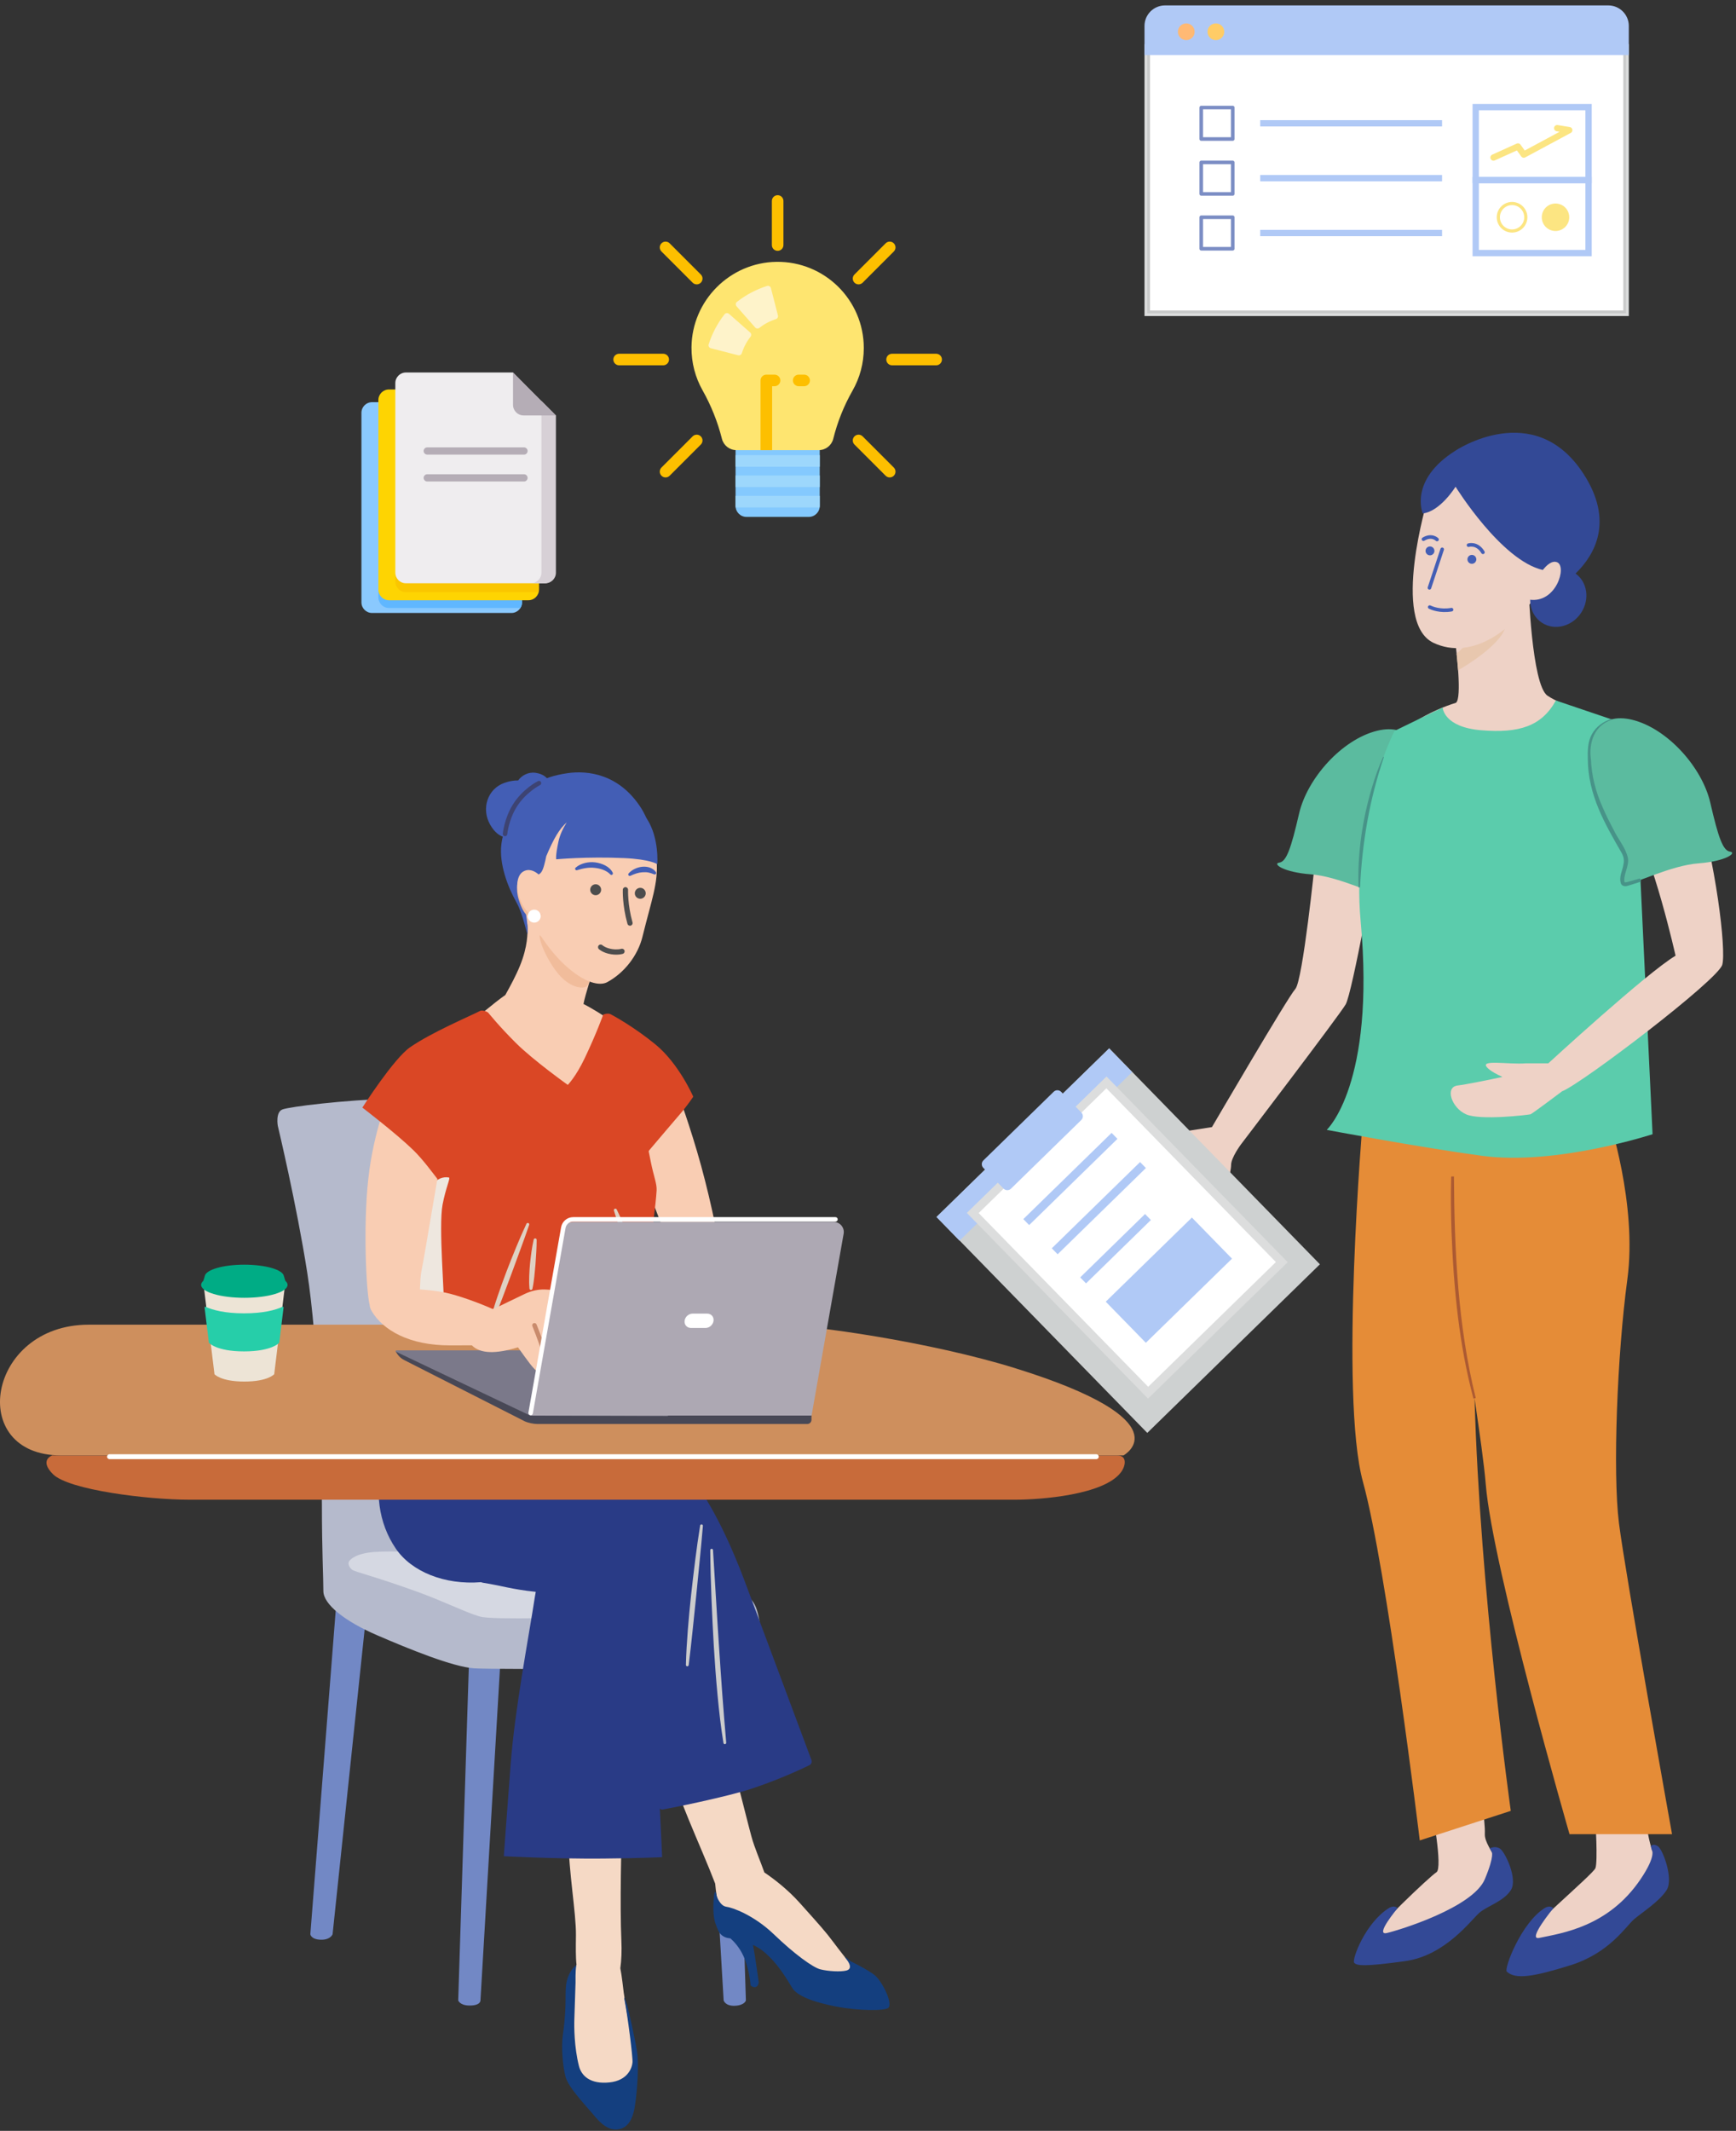 <svg width="317" height="389" viewBox="0 0 317 389" fill="none" xmlns="http://www.w3.org/2000/svg">
<rect x="0" y="0" width="317" height="389" fill="#333333" stroke="none"/>
<path d="M61.861 286.874L56.668 353.114C56.668 353.114 56.8 354.058 58.57 354.106C60.34 354.152 60.73 353.114 60.73 353.114L67.729 286.572L61.86 286.874H61.861Z" fill="#7288C5"/>
<path d="M85.778 298.95L83.67 365.191C83.67 365.191 83.985 366.119 85.752 366.119C87.808 366.119 87.732 365.191 87.732 365.191L91.645 298.648L85.776 298.95H85.778Z" fill="#7288C5"/>
<path d="M134.095 298.95L136.202 365.191C136.202 365.191 135.99 366.078 134.212 366.16C132.431 366.242 132.14 365.191 132.14 365.191L128.228 298.648L134.097 298.95H134.095Z" fill="#7288C5"/>
<path d="M156.327 359.866C155.417 358.744 153.167 355.884 152.133 354.489C150.79 352.675 149.665 351.432 146.021 347.367C143.734 344.813 141.168 342.899 139.576 341.825C138.914 339.909 137.772 337.321 137.218 335.266C135.874 330.294 134.566 324.355 133.175 320.719C131.168 315.481 122.699 319.911 122.699 322.92C122.699 325.929 128.135 337.386 130.592 343.861C130.72 345.322 130.97 347.098 131.451 348.579C132.291 351.173 136.497 351.944 139.018 353.417C141.541 354.889 149.951 361.128 152.332 361.409C154.715 361.689 157.238 360.987 156.327 359.866Z" fill="#F5D9C5"/>
<path d="M159.62 360.496C158.219 359.445 155.565 358.152 155.324 358.03C155.081 357.908 154.653 357.446 154.526 357.376C154.4 357.306 154.318 357.342 154.318 357.342C154.318 357.342 156.115 359.313 154.574 359.725C153.505 360.011 151.211 359.866 149.809 359.515C148.407 359.164 144.973 356.64 141.329 353.134C137.685 349.629 133.762 348.226 132.641 348.086C131.519 347.945 130.908 346.296 130.835 346.016C130.761 345.735 130.713 345.358 130.628 345.382C130.542 345.406 130.46 345.504 130.398 345.911C130.398 345.911 129.977 349.136 130.609 351.03C130.799 351.602 130.99 352.071 131.163 352.448C131.504 353.191 132.204 353.699 133.014 353.809C133.13 353.824 133.255 353.843 133.383 353.864C133.998 354.407 135.028 355.48 135.768 357.109C136.886 359.57 137.053 362.395 137.053 362.395C137.053 362.395 137.305 362.815 137.892 362.758C138.479 362.702 138.544 361.888 138.544 361.888C138.544 361.888 137.957 357.391 137.49 355.052C138.13 355.348 138.75 355.708 139.297 356.146C142.101 358.39 143.852 361.614 144.693 362.947C145.533 364.279 148.244 365.445 152.59 366.286C156.935 367.127 161.603 367.098 162.202 366.543C163.112 365.702 161.021 361.546 159.619 360.493L159.62 360.496Z" fill="#143F7F"/>
<path d="M115.272 371.63C114.864 369.815 113.991 364.52 113.894 363.757C113.81 363.106 113.538 360.565 113.274 359.318C113.481 357.837 113.55 356.114 113.462 354.196C113.182 348.101 113.462 335.912 113.557 333.1C113.651 330.287 112.338 326.256 108.964 326.725C105.59 327.194 103.81 332.256 103.81 335.539C103.81 341.599 105.217 349.194 105.169 353.331C105.145 355.439 105.111 357.306 105.272 358.666C104.945 359.452 104.591 360.308 104.39 361.196C104.015 362.847 103.769 374.691 104.431 377.473C105.094 380.256 108.16 382.241 111.559 381.934C114.958 381.628 115.866 378.53 115.9 377.585C115.934 376.641 115.679 373.446 115.273 371.632L115.272 371.63Z" fill="#F5D9C5"/>
<path d="M105.224 358.797C105.236 358.713 104.083 359.465 103.535 361.52C102.987 363.575 103.638 365.522 102.784 371.442C102.465 373.651 102.746 377.196 103.285 379.179C103.823 381.163 107.378 384.84 108.61 386.337C109.843 387.832 111.159 388.844 112.614 388.748C113.99 388.659 115.406 387.808 115.921 384.544C116.436 381.28 116.65 376.62 116.337 374.581C116.024 372.541 114.81 367.039 114.519 366.049C114.519 366.049 114.064 364.52 114.007 364.642C113.951 364.763 114.062 365.214 114.062 365.214C114.599 367.885 115.573 375.552 115.498 376.485C115.423 377.418 114.695 379.811 111.265 380.155C107.835 380.499 106.178 379.011 105.707 377.124C104.846 373.666 104.829 369.985 104.879 368.604C104.944 366.75 105.038 363.613 105.096 361.936C105.115 361.424 105.034 360.123 105.23 358.799L105.224 358.797Z" fill="#143F7F"/>
<path d="M71.676 200.549C62.811 200.818 52.865 202.03 51.567 202.537C50.271 203.044 50.727 205.527 50.727 205.527C50.727 205.527 54.133 219.745 56.093 232.265C58.054 244.785 58.78 266.13 58.78 274.596C58.78 283.063 59.049 288.036 59.049 290.454C59.049 292.872 62.945 295.964 68.855 298.518C74.766 301.071 82.691 304.297 86.587 304.564C90.483 304.833 138.169 304.564 138.169 304.564C138.169 304.564 139.378 301.473 138.84 297.173C138.303 292.873 137.627 291.408 133.869 290.051C129.034 288.305 98.541 277.823 98.541 277.823C98.273 277.285 96.258 206.328 96.258 206.328C96.258 206.328 81.971 200.237 71.676 200.549Z" fill="#B5BACC"/>
<g style="mix-blend-mode:multiply">
<path d="M77.95 283.451C77.95 283.451 71.863 283.055 68.342 283.319C64.982 283.571 63.9 284.701 63.702 285.097C63.505 285.492 63.785 286.191 64.326 286.578C64.867 286.965 68.351 287.763 75.839 290.453C81.079 292.335 85.124 294.402 87.623 295.104C90.122 295.806 104.45 295.156 115.332 295.291C126.213 295.425 133.601 294.216 133.601 294.216C133.601 294.216 117.078 286.556 107.54 284.674C98.002 282.792 82.784 283.316 77.948 283.451H77.95Z" fill="#D5D8E2"/>
</g>
<path d="M148.142 321.21C147.389 319.237 137.201 291.866 135.917 288.468C131.383 276.474 127.37 271.063 125.943 269.427C124.895 268.229 122.168 267.671 119.971 267.837C117.538 264.223 102.21 256.622 96.02 255.687C89.316 254.675 73.811 254.07 73.811 254.07C73.811 254.07 71.454 259.959 69.91 266.044C68.366 272.128 69.068 278.002 72.282 282.714C75.143 286.906 81.165 289.369 87.832 288.835C87.982 288.889 88.141 288.936 88.325 288.963C91.335 289.417 93.482 290.153 97.83 290.595C97.766 290.932 97.707 291.273 97.653 291.622C96.507 299.075 94.023 311.925 93.251 322.018C92.588 330.663 92.001 338.86 92.001 338.86C92.001 338.86 101.089 339.357 110.036 339.287C117.189 339.23 120.903 339.03 120.903 339.03C120.903 339.03 120.763 335.468 120.488 330.135C120.631 330.298 120.804 330.372 121.015 330.336C122.174 330.142 132.677 328.058 137.44 326.469C143.238 324.536 147.9 322.191 147.9 322.191C147.9 322.191 148.397 321.871 148.142 321.203V321.21Z" fill="#293B86"/>
<path d="M34.596 273.78H185.269C190.156 273.78 201.554 272.89 204.667 268.8C205.629 267.537 205.807 265.699 204.044 265.699H9.525C9.525 265.699 7.091 266.537 9.67 269.117C12.563 272.011 26.994 273.779 34.596 273.779V273.78Z" fill="#C86B3A"/>
<path d="M205.157 265.689H11.127C-6.191 265.689 -2.37 241.826 16.195 241.826H141.36C148.025 241.826 169.937 244.97 185.347 249.76C216.552 259.459 205.157 265.689 205.157 265.689Z" fill="#CE8F5D"/>
<path d="M200.184 266.377H20.002C19.752 266.377 19.55 266.175 19.55 265.925C19.55 265.675 19.752 265.473 20.002 265.473H200.184C200.434 265.473 200.636 265.675 200.636 265.925C200.636 266.175 200.434 266.377 200.184 266.377Z" fill="white"/>
<path d="M111.607 186.38C110.52 185.589 108.228 184.13 106.546 183.284C106.886 181.5 108.163 177.56 108.752 175.902C109.625 173.441 112.004 167.806 111.688 163.043C111.371 158.281 99.945 151.772 97.089 152.805C94.232 153.837 93.677 160.98 93.915 162.41C94.153 163.838 96.216 167.728 96.296 168.997C96.375 170.268 96.375 172.808 94.947 176.299C94.184 178.166 93.217 179.942 92.275 181.639C90.136 183.135 86.933 185.904 86.933 185.904C84.633 188.206 85.584 192.095 87.012 195.112C88.439 198.128 98.675 207.257 103.674 205.431C108.672 203.606 113.353 187.651 111.607 186.382V186.38Z" fill="#F9CDB3"/>
<path d="M108.026 177.373L98.535 170.727C98.535 172.578 100.825 176.903 102.807 178.689C104.789 180.474 106.453 180.378 106.907 180.181C107.239 180.039 107.639 179.325 107.682 179.169C107.725 179.013 108.052 177.609 108.026 177.374V177.373Z" fill="#F1BC9B"/>
<path d="M72.259 246.73L72.572 247.206C72.88 247.658 73.298 248.026 73.784 248.273L95.817 259.464C96.438 259.753 97.457 259.959 98.148 259.959H147.408C147.834 259.959 148.178 259.613 148.178 259.188V257.917L99.225 256.657L88.72 253.784C88.72 253.784 73.495 246.79 72.894 246.684C72.293 246.578 72.257 246.732 72.257 246.732L72.259 246.73Z" fill="#484856"/>
<path d="M96.839 258.431L72.312 246.766C72.165 246.716 72.223 246.52 72.379 246.52H102.89L122.035 258.519L96.839 258.43V258.431Z" fill="#7B798A"/>
<path d="M123.661 199.2C123.661 199.2 126.102 205.776 128.034 212.841C129.967 219.907 131.699 228.329 131.639 230.805C131.579 233.281 125.017 231.081 123.87 229.933C122.723 228.786 119.705 220.874 118.074 216.405C116.444 211.935 115.78 206.259 116.746 204.205C117.711 202.152 121.91 197.388 123.661 199.2Z" fill="#F9CDB3"/>
<path d="M117.468 205.512C117.468 205.512 118.276 209.226 118.82 212.004C119.363 214.781 119.969 216.057 119.902 217.322C119.78 219.617 118.846 226.743 118.543 229.4C118.242 232.058 118.918 241.168 118.918 241.168L75.108 241.307C75.108 241.307 75.687 232.217 76.11 229.258C76.532 226.299 78.076 221.708 78.076 219.412C78.076 217.115 76.841 211.091 78.893 208.313C80.945 205.536 99.841 209.341 103.886 208.676C107.93 208.012 117.468 205.512 117.468 205.512Z" fill="#DA4725"/>
<g style="mix-blend-mode:multiply">
<path d="M78.915 216.342C79.656 215.229 80.957 214.738 81.991 214.967C82.291 215.034 81.392 216.863 80.817 219.892C80.047 223.952 81.257 237.039 81.008 238.399C80.762 239.76 77.183 238.671 76.317 237.558C75.451 236.445 74.648 230.073 75.327 227.228C76.007 224.382 78.172 217.455 78.913 216.342H78.915Z" fill="#EEE7DF"/>
</g>
<g style="mix-blend-mode:multiply">
<path d="M96.628 223.615C96.118 225.105 95.584 226.585 95.041 228.061L93.417 232.489C92.873 233.963 92.318 235.434 91.76 236.904C91.481 237.638 91.198 238.373 90.902 239.101C90.613 239.832 90.317 240.562 90.002 241.286C89.942 241.423 89.783 241.486 89.644 241.428C89.519 241.373 89.456 241.236 89.49 241.109C89.692 240.346 89.915 239.589 90.149 238.835C90.377 238.08 90.625 237.332 90.878 236.585C91.387 235.094 91.919 233.609 92.481 232.136C93.056 230.669 93.621 229.198 94.23 227.742C94.831 226.285 95.457 224.838 96.128 223.41C96.192 223.274 96.354 223.216 96.489 223.28C96.616 223.339 96.674 223.483 96.63 223.613L96.628 223.615Z" fill="#DFD1C2"/>
</g>
<g style="mix-blend-mode:multiply">
<path d="M97.994 226.337C97.997 227.089 97.966 227.837 97.925 228.584L97.78 230.819C97.722 231.562 97.651 232.305 97.569 233.048C97.484 233.79 97.384 234.531 97.224 235.271C97.191 235.418 97.046 235.513 96.897 235.48C96.777 235.454 96.693 235.353 96.683 235.239C96.611 234.483 96.609 233.732 96.635 232.98C96.662 232.23 96.71 231.48 96.78 230.733C96.856 229.987 96.946 229.242 97.051 228.497C97.159 227.754 97.285 227.012 97.456 226.277C97.491 226.13 97.636 226.039 97.783 226.074C97.908 226.103 97.994 226.214 97.994 226.339V226.337Z" fill="#DFD1C2"/>
</g>
<path d="M110.544 144.278C114.218 144.071 119.245 148.77 119.904 157.162C120.222 161.204 118.976 164.261 117.317 171.008C116.482 174.408 114.019 177.606 110.868 179.304C109.567 180.005 106.801 179.587 102.987 176.022C99.615 172.871 95.77 166.882 94.85 161.976C93.93 157.068 98.145 148.789 100.598 147.179C103.05 145.569 106.236 144.521 110.544 144.278Z" fill="#F9CDB3"/>
<path d="M106.845 240.091C106.061 239.185 103.887 235.863 102.196 235.681C100.505 235.5 98.535 234.921 95.797 236.224C93.439 237.347 91.505 238.294 90.387 238.846C90.252 238.878 90.115 238.911 89.976 238.947C89.966 238.95 89.954 238.954 89.944 238.955C87.588 237.895 83.634 236.448 81.291 235.969C79.877 235.679 78.225 235.489 76.678 235.388C76.733 234.056 76.799 232.78 76.96 232.01C77.261 230.561 77.972 226.396 78.85 221.194C79.832 215.37 80.406 212.116 80.406 212.116C81.895 205.45 82.888 199.477 79.752 196.968C76.618 194.459 72.506 196.829 71.045 199.895C71.045 199.895 68.212 206.378 67.246 215.255C66.286 224.076 66.894 235.923 67.495 238.207C67.513 238.565 67.638 238.967 67.912 239.421C69.941 242.781 74.67 245.627 82.215 245.606C83.715 245.603 85.022 245.601 86.159 245.593C87.705 247.16 90.572 247.189 94.582 245.956C95.411 247.119 96.321 248.377 96.826 249.025C97.913 250.413 99.06 251.379 100.508 251.199C101.956 251.018 106.545 249.146 106.847 248.059C107.148 246.971 107.632 240.993 106.847 240.087L106.845 240.091Z" fill="#F9CDB3"/>
<path d="M103.673 198.049C103.673 198.049 97.326 193.524 94.153 190.349C90.979 187.175 89.367 185.106 89.156 184.882C88.947 184.656 88.062 184.342 87.675 184.543C85.967 185.433 78.811 188.454 74.872 191.187C71.885 193.259 66.168 202.194 66.168 202.194C66.168 202.194 72.387 206.948 75.504 209.989C77.209 211.652 78.936 214.017 79.87 215.214C80.004 215.385 81.957 213.757 81.957 213.757C81.957 213.757 83.821 217.704 94.468 217.613C101.53 217.553 110.463 218.618 115.417 215.671C116.531 215.009 117.829 210.839 118.64 209.882C120.408 207.801 122.913 204.844 124.176 203.381C125.501 201.847 126.593 200.21 126.593 200.21C126.593 200.21 123.983 194.172 119.657 190.639C115.748 187.445 112.031 185.428 111.511 185.154C110.991 184.88 110.154 185.207 110.154 185.207C110.154 185.207 108.952 188.603 106.759 193.201C105.13 196.615 103.673 198.055 103.673 198.055V198.049Z" fill="#DA4725"/>
<g style="mix-blend-mode:multiply">
<path d="M112.612 220.788C113.043 221.656 113.439 222.54 113.817 223.429C114.2 224.316 114.567 225.211 114.928 226.107C115.284 227.006 115.623 227.91 115.948 228.821C116.27 229.732 116.571 230.652 116.812 231.594C116.85 231.739 116.761 231.888 116.616 231.926C116.492 231.958 116.366 231.899 116.307 231.791L116.304 231.784C115.845 230.926 115.448 230.044 115.07 229.155C114.695 228.265 114.334 227.371 113.99 226.468C113.653 225.564 113.317 224.66 113.002 223.747C112.68 222.836 112.377 221.92 112.107 220.989V220.985C112.064 220.841 112.148 220.691 112.292 220.648C112.42 220.61 112.554 220.672 112.61 220.788H112.612Z" fill="#DFD1C2"/>
</g>
<path d="M99.249 246.909C99.072 246.909 98.908 246.794 98.855 246.616C98.266 244.652 97.225 242.118 97.213 242.092C97.128 241.882 97.227 241.642 97.438 241.556C97.648 241.471 97.888 241.57 97.973 241.779C97.984 241.804 99.041 244.378 99.641 246.38C99.706 246.598 99.582 246.827 99.365 246.892C99.326 246.904 99.286 246.909 99.247 246.909H99.249Z" fill="#C98B6D"/>
<path d="M148.195 258.419H96.857L102.824 224.589C102.98 223.711 103.742 223.07 104.635 223.07H152.24C153.383 223.07 154.249 224.103 154.051 225.228L148.197 258.419H148.195Z" fill="#ADA8B3"/>
<path d="M96.897 258.362C96.873 258.362 96.849 258.36 96.825 258.355C96.601 258.315 96.452 258.101 96.491 257.879L102.458 224.049C102.648 222.972 103.579 222.191 104.673 222.191H152.558C152.786 222.191 152.969 222.375 152.969 222.602C152.969 222.83 152.786 223.013 152.558 223.013H104.673C103.98 223.013 103.388 223.51 103.268 224.193L97.301 258.023C97.265 258.221 97.092 258.362 96.897 258.362Z" fill="white"/>
<g style="mix-blend-mode:multiply">
<path d="M128.351 278.558C128.173 280.68 127.976 282.8 127.764 284.918L127.136 291.273L126.477 297.623C126.251 299.739 126.028 301.854 125.758 303.967C125.741 304.108 125.612 304.207 125.472 304.19C125.342 304.173 125.246 304.06 125.248 303.93C125.297 301.796 125.436 299.667 125.6 297.542C125.77 295.417 125.968 293.295 126.196 291.175C126.439 289.059 126.672 286.941 126.946 284.826C127.211 282.711 127.507 280.601 127.844 278.495C127.866 278.356 127.998 278.26 128.137 278.283C128.27 278.303 128.361 278.425 128.351 278.557V278.558Z" fill="#CCCCCC"/>
</g>
<g style="mix-blend-mode:multiply">
<path d="M130.2 282.98L130.739 291.775C130.922 294.707 131.085 297.638 131.294 300.567C131.489 303.497 131.679 306.425 131.9 309.351C132.117 312.278 132.352 315.201 132.61 318.124C132.624 318.265 132.519 318.39 132.379 318.402C132.246 318.414 132.126 318.319 132.103 318.189C131.624 315.282 131.304 312.353 131.023 309.425C130.743 306.495 130.536 303.562 130.352 300.626C130.186 297.69 130.029 294.754 129.919 291.816C129.801 288.877 129.719 285.939 129.693 282.997C129.693 282.856 129.805 282.74 129.947 282.738C130.084 282.738 130.195 282.844 130.203 282.978L130.2 282.98Z" fill="#CCCCCC"/>
</g>
<path d="M115.036 168.996C114.827 168.996 114.633 168.857 114.575 168.647C113.62 165.241 113.724 162.518 113.73 162.405C113.742 162.141 113.966 161.937 114.229 161.948C114.493 161.96 114.698 162.182 114.688 162.448C114.688 162.473 114.587 165.14 115.498 168.39C115.57 168.645 115.421 168.909 115.166 168.981C115.123 168.993 115.078 168.998 115.036 168.998V168.996Z" fill="#4D4D4D"/>
<path d="M114.786 159.455C115.099 159.091 115.464 158.839 115.876 158.632C116.285 158.43 116.737 158.294 117.201 158.238C117.672 158.193 118.134 158.212 118.615 158.368C119.074 158.534 119.483 158.786 119.772 159.209C119.857 159.334 119.827 159.505 119.702 159.591C119.621 159.645 119.522 159.652 119.438 159.616L119.395 159.597C119.068 159.455 118.704 159.335 118.365 159.272C118.279 159.258 118.195 159.243 118.112 159.236C118.028 159.228 117.932 159.229 117.843 159.224C117.661 159.221 117.48 159.221 117.298 159.238C116.934 159.264 116.568 159.332 116.206 159.449C115.849 159.56 115.475 159.711 115.137 159.868L115.107 159.882C114.971 159.945 114.808 159.887 114.745 159.75C114.698 159.649 114.717 159.536 114.786 159.457V159.455Z" fill="#435EB5"/>
<path d="M111.417 159.6C111.35 159.535 111.249 159.431 111.15 159.357C111.047 159.278 110.944 159.199 110.833 159.133C110.611 158.997 110.376 158.881 110.13 158.787C109.642 158.595 109.104 158.484 108.575 158.432C108.048 158.374 107.514 158.393 106.984 158.47C106.458 158.547 105.912 158.684 105.407 158.848L105.375 158.859C105.231 158.905 105.078 158.828 105.031 158.684C104.995 158.576 105.031 158.463 105.111 158.393C105.609 157.96 106.183 157.708 106.797 157.547C107.41 157.396 108.057 157.348 108.688 157.43C109.317 157.518 109.926 157.687 110.499 157.985C110.785 158.131 111.054 158.318 111.294 158.538C111.412 158.65 111.53 158.764 111.627 158.898C111.73 159.035 111.816 159.157 111.896 159.343C111.954 159.479 111.893 159.636 111.758 159.696C111.655 159.741 111.54 159.717 111.465 159.643L111.417 159.597V159.6Z" fill="#435EB5"/>
<path d="M112.53 174.277C112.253 174.277 111.933 174.257 111.58 174.2C110.116 173.968 109.38 173.286 109.35 173.259C109.156 173.077 109.148 172.774 109.329 172.58C109.509 172.389 109.81 172.378 110.003 172.558C110.021 172.574 110.589 173.072 111.731 173.253C112.773 173.42 113.427 173.216 113.434 173.214C113.684 173.134 113.954 173.271 114.036 173.521C114.118 173.771 113.985 174.039 113.735 174.123C113.709 174.132 113.266 174.277 112.53 174.277Z" fill="#4D4D4D"/>
<path d="M97.805 141.082C96.458 140.88 95.24 141.583 94.615 142.474C93.892 142.457 93.067 142.577 92.141 142.902C88.953 144.02 87.876 147.668 89.49 150.526C91.106 153.386 93.052 152.846 93.052 152.846C93.963 152.721 95.082 151.976 96.159 150.651C96.85 149.798 97.591 147.991 97.891 146.454C99 146.046 100.091 145.323 100.339 144.719C100.751 143.71 100.602 141.501 97.805 141.083V141.082Z" fill="#435EB5"/>
<path d="M117.911 163.075C117.911 163.626 117.465 164.073 116.913 164.073C116.362 164.073 115.916 163.626 115.916 163.075C115.916 162.523 116.362 162.076 116.913 162.076C117.465 162.076 117.911 162.523 117.911 163.075Z" fill="#4D4D4D"/>
<path d="M108.771 163.424C109.322 163.424 109.769 162.977 109.769 162.426C109.769 161.875 109.322 161.428 108.771 161.428C108.22 161.428 107.773 161.875 107.773 162.426C107.773 162.977 108.22 163.424 108.771 163.424Z" fill="#4D4D4D"/>
<path d="M128.834 242.425H126.165C125.443 242.425 124.924 241.839 125.01 241.115C125.096 240.392 125.749 239.805 126.473 239.805H129.142C129.864 239.805 130.383 240.39 130.297 241.115C130.212 241.837 129.558 242.425 128.834 242.425Z" fill="white"/>
<path d="M118.166 149.536C118.118 149.45 118.069 149.369 118.019 149.289C117.757 148.726 117.369 147.977 117.035 147.46C113.014 141.242 107.285 140.627 103.665 141.143C98.367 141.896 96.544 143.852 95.183 145.486C94.432 146.386 93.968 147.291 93.691 148.082C93.112 149.078 91.883 151.45 91.553 154.128C91.118 157.666 92.689 161.851 94.266 164.655C95.568 166.972 96.289 170.991 96.316 170.474C96.45 168.027 95.763 165.701 95.664 164.665C95.349 161.338 97.268 159.87 97.965 159.754C98.738 159.625 99.053 159.07 99.374 157.909C99.529 157.343 99.649 156.81 99.745 156.31C101.107 153.058 102.182 151.27 103.48 150.14C102.821 151.186 102.241 152.399 101.98 153.608C101.39 156.367 101.566 156.87 101.566 156.87C101.566 156.87 107.158 156.344 113.973 156.649C118.771 156.863 120.025 157.762 120.025 157.762C120.025 157.762 120.407 153.055 118.165 149.537L118.166 149.536Z" fill="#435EB5"/>
<path d="M92.22 152.654C92.207 152.654 92.195 152.654 92.181 152.653C91.955 152.632 91.789 152.432 91.811 152.206C91.821 152.093 92.092 149.392 93.634 146.899C95.412 144.025 98.126 142.649 98.24 142.592C98.442 142.491 98.689 142.573 98.791 142.775C98.892 142.979 98.81 143.226 98.608 143.327C98.583 143.34 95.984 144.664 94.332 147.332C92.889 149.663 92.631 152.257 92.629 152.283C92.609 152.495 92.431 152.656 92.22 152.656V152.654Z" fill="#3D4372"/>
<path d="M50.07 250.864C50.07 250.864 48.949 252.207 44.616 252.207C40.284 252.207 39.163 250.864 39.163 250.864L37.26 235.195H51.975L50.072 250.864H50.07Z" fill="#EDE4D6"/>
<path d="M44.568 239.755C40.996 239.755 38.815 239.144 37.55 238.561C37.455 238.517 37.35 238.597 37.362 238.702L38.143 245.122C38.143 245.122 39.464 246.702 44.568 246.702C49.673 246.702 50.994 245.122 50.994 245.122L51.775 238.702C51.787 238.597 51.682 238.519 51.586 238.561C50.321 239.142 48.141 239.755 44.568 239.755Z" fill="#26CEA9"/>
<path d="M52.098 233.813L51.841 232.965C51.667 231.799 48.498 230.871 44.616 230.871C40.734 230.871 37.585 231.794 37.393 232.955L37.133 233.818C36.871 234.053 36.727 234.303 36.727 234.563C36.727 235.865 40.26 236.919 44.618 236.919C48.976 236.919 52.509 235.865 52.509 234.563C52.509 234.301 52.364 234.049 52.1 233.815L52.098 233.813Z" fill="#00AC85"/>
<path d="M95.397 159.636C94.36 160.32 94.146 162.414 94.723 164.231C95.255 165.906 95.846 167.056 96.746 167.413C97.646 167.767 98.48 167.508 99.058 166.77C99.89 165.705 96.434 158.953 95.397 159.636Z" fill="#F1BC9B"/>
<path d="M99.548 162.524C99.548 162.524 99.295 160.448 98.346 159.628C97.556 158.945 96.489 158.48 95.452 159.164C94.415 159.847 94.18 161.794 94.757 163.613C95.289 165.287 96.19 166.651 97.09 167.005C97.992 167.359 99.166 167.279 99.493 165.967C99.82 164.656 99.74 163.755 99.548 162.525V162.524Z" fill="#F9CDB3"/>
<path d="M97.549 168.429C98.202 168.429 98.731 167.899 98.731 167.246C98.731 166.592 98.202 166.062 97.549 166.062C96.895 166.062 96.366 166.592 96.366 167.246C96.366 167.899 96.895 168.429 97.549 168.429Z" fill="white"/>
<path d="M240.134 157.198C240.134 157.198 237.897 179.048 236.529 180.543C235.161 182.038 221.307 205.755 221.307 205.755L217.243 206.391L209.623 212.019C209.623 212.019 211.518 216.554 214.713 214.765C217.917 212.987 223.642 218.811 223.642 218.518C223.642 218.225 224.805 213.974 224.805 212.655C224.805 211.335 226.583 208.941 226.583 208.941C226.583 208.941 244.482 185.459 245.713 183.377C246.944 181.286 251.321 156.641 251.321 156.641L240.144 157.188L240.134 157.198Z" fill="#EED2C6"/>
<path d="M202.55 191.385L171.027 222.164L209.498 261.582L241.021 230.802L202.55 191.385Z" fill="#CED1D1"/>
<path d="M202.523 191.39L171 222.17L175.218 226.491L206.741 195.712L202.523 191.39Z" fill="#B0C9F6"/>
<path d="M259.098 137.261C259.098 137.261 257.798 131.818 251.399 133.42C245 135.033 238.698 142.098 237.213 148.538C235.728 154.978 234.897 157.294 233.598 157.479C232.299 157.665 234.341 159.238 239.353 159.61C244.365 159.981 250.92 163.323 252.425 163.372C254.096 163.431 252.865 161.466 252.611 159.141C252.356 156.815 260.866 148.01 259.098 137.251V137.261Z" fill="#5BBB9F"/>
<path d="M261.423 330.047C261.423 330.047 263.524 341.021 262.293 341.793C261.062 342.565 250.999 352.152 249.768 354.36C248.537 356.569 256.128 356.324 261.423 354.36C266.719 352.396 269.171 346.005 272.854 344.041C276.537 342.077 271.027 337.572 271.135 334.826C271.242 332.08 270.148 326.725 270.148 326.725L261.413 330.037L261.423 330.047Z" fill="#EED2C6"/>
<path d="M291.329 332.275C291.329 332.275 291.788 339.888 291.329 341.041C290.87 342.194 277.944 353.041 277.251 355.122C276.557 357.204 286.893 357.663 291.534 355.122C296.175 352.582 302.867 346.474 303.102 344.569C303.336 342.663 302.867 340.797 301.715 337.816C300.562 334.835 299.868 326.734 299.868 326.734L291.329 332.275Z" fill="#EED2C6"/>
<path d="M286.61 334.834H305.32C305.32 334.834 296.791 287.341 295.628 278.057C294.465 268.784 295.305 247.256 297.162 233.536C299.018 219.806 293.703 203.975 293.703 203.975C293.703 203.975 279.625 196.792 271.31 200.535C271.525 196.815 271.633 194.955 271.633 194.955L248.888 203.965C248.888 203.965 244.541 254.751 248.888 270.552C253.236 286.354 259.254 335.977 259.254 335.977L275.873 330.583C275.873 330.583 270.236 290.361 269.259 255.279C270.187 261.63 270.998 267.201 271.31 271.012C272.551 286.227 286.6 334.834 286.6 334.834H286.61Z" fill="#E58C37"/>
<path d="M279.097 106.928C279.097 106.928 279.683 124.996 282.565 126.99C285.448 128.983 293.703 131.427 293.703 131.427L261.521 148.342L258.062 131.984C258.062 131.984 261.062 129.804 265.849 128.299C267.031 127.547 265.859 118.195 265.859 118.195L279.087 106.928H279.097Z" fill="#EED2C6"/>
<path d="M265.976 119.359L266.259 122.359C266.259 122.359 272.629 118.802 274.535 115.372C275.326 113.926 274.916 110.74 274.916 110.74L265.976 119.359Z" fill="#E8C7AE"/>
<path d="M260.72 91.023C260.72 91.023 253.871 113.636 261.775 117.359C268.467 120.516 277.202 115.981 284.324 102.633C291.456 89.284 279.859 84.202 277.133 83.137C274.407 82.072 264.491 83.098 260.72 91.014V91.023Z" fill="#EED2C6"/>
<path d="M268.77 102.923C269.218 102.923 269.581 102.56 269.581 102.112C269.581 101.664 269.218 101.301 268.77 101.301C268.322 101.301 267.959 101.664 267.959 102.112C267.959 102.56 268.322 102.923 268.77 102.923Z" fill="#435EB5"/>
<path d="M261.12 101.378C261.568 101.378 261.931 101.015 261.931 100.567C261.931 100.119 261.568 99.756 261.12 99.756C260.672 99.756 260.309 100.119 260.309 100.567C260.309 101.015 260.672 101.378 261.12 101.378Z" fill="#435EB5"/>
<path d="M263.348 100.283L261.022 107.309" stroke="#435EB5" stroke-width="0.654" stroke-linecap="round" stroke-linejoin="round"/>
<path d="M287.714 104.69C291.202 101.299 294.778 95.162 289.15 86.495C280.142 72.608 265.761 82.273 265.761 82.273C257.212 87.667 259.801 93.736 259.801 93.736C263.025 93.355 265.79 88.85 265.79 88.85C265.79 88.85 274.114 102.316 281.725 104.055L282.643 104.368C281.764 104.808 280.963 105.482 280.367 106.391C278.726 108.912 279.263 112.185 281.569 113.69C283.875 115.195 287.089 114.374 288.73 111.853C290.333 109.4 289.854 106.254 287.704 104.7L287.714 104.69Z" fill="#334996"/>
<path d="M280.406 106.156C280.406 106.156 282.458 101.924 284.324 102.638C286.19 103.351 284.177 110.24 279.234 109.459C278.296 109.263 280.406 106.156 280.406 106.156Z" fill="#EED2C6"/>
<path d="M261.071 110.828C261.423 111.004 262.976 111.669 265.057 111.297" stroke="#435EB5" stroke-width="0.654" stroke-linecap="round" stroke-linejoin="round"/>
<path d="M268.155 99.523C268.155 99.523 269.708 99.015 270.793 100.823" stroke="#435EB5" stroke-width="0.654" stroke-linecap="round" stroke-linejoin="round"/>
<path d="M262.41 98.488C262.41 98.488 261.452 97.501 259.928 98.429" stroke="#435EB5" stroke-width="0.654" stroke-linecap="round" stroke-linejoin="round"/>
<path d="M263.436 129.171C263.436 129.171 263.573 132.747 270.5 133.314C277.427 133.881 281.51 132.571 284.109 127.881L298.227 132.659L301.764 207.055C301.764 207.055 284.148 212.82 270.656 211.003C259.323 209.478 242.264 206.263 242.264 206.263C242.264 206.263 251.204 198.035 248.459 168.181C246.68 148.911 254.643 133.431 254.643 133.431L263.426 129.161L263.436 129.171Z" fill="#5BCCAC"/>
<path d="M295.081 131.439C295.081 131.439 305.789 133.227 309.54 145.237C313.292 157.247 315.246 173.361 314.494 176.117C313.741 178.873 289.062 197.655 285.301 199.199C285.301 199.199 284.656 198.163 284.197 197.147C283.611 195.828 282.712 194.127 282.712 194.127C282.712 194.127 300.679 177.612 305.964 174.466C305.964 174.466 301.822 156.016 298.051 150.475C294.28 144.934 288.984 130.901 295.09 131.439H295.081Z" fill="#EED2C6"/>
<path d="M290.421 135.257C290.421 135.257 291.72 129.814 298.119 131.416C304.519 133.029 310.82 140.094 312.305 146.534C313.79 152.974 314.621 155.29 315.92 155.475C317.22 155.661 315.178 157.234 310.166 157.606C305.154 157.977 298.598 161.319 297.093 161.368C295.423 161.427 296.654 159.462 296.908 157.137C297.162 154.811 288.652 146.006 290.421 135.247V135.257Z" fill="#5BBB9F"/>
<path d="M284.246 195.532L285.262 195.053L283.972 194.584L283.836 194.115L283.191 194.291L282.702 194.115H278.638C275.326 194.369 269.972 193.304 271.633 194.955C272.219 195.542 273.255 196.108 274.359 196.597C271.75 197.154 267.735 197.975 266.172 198.16C263.768 198.454 265.077 202.255 267.696 203.418C270.314 204.591 279.146 203.516 279.478 203.418C279.801 203.32 285.301 199.177 285.301 199.177L284.246 195.522V195.532Z" fill="#EED2C6"/>
<path d="M265.497 214.795C265.575 228.339 266.22 242.03 269.474 255.222L269.063 255.33C266.416 245.45 265.448 235.189 265.058 224.987C264.94 221.587 264.892 218.176 264.989 214.775H265.497V214.795Z" fill="#AC5A32"/>
<path d="M255.2 348.358C255.2 348.358 250.95 353.411 253.236 352.883C255.522 352.355 268.975 348.222 271.135 343.052C273.01 338.567 272.366 338.02 272.366 338.02L272.033 337.433C272.033 337.433 272.981 336.886 273.899 337.472C274.818 338.059 277.202 343.003 275.883 345.055C274.564 347.108 271.652 347.909 270.167 349.16C268.682 350.411 264.003 356.987 256.577 358.013C249.152 359.039 247.726 358.873 247.276 358.297C246.827 357.72 249.318 350.977 253.676 348.29C254.692 347.714 255.2 348.358 255.2 348.358Z" fill="#334996"/>
<path d="M283.64 348.361C283.64 348.361 278.775 354.264 281.071 353.775C285.203 352.905 293.693 351.762 299.575 343.055C302.555 338.648 301.607 337.7 301.607 337.7L301.451 337.055C301.451 337.055 301.812 336.439 302.731 337.035C303.649 337.631 305.642 343.006 304.323 345.058C303.004 347.11 299.897 349.094 298.412 350.345C296.927 351.596 293.938 356.521 286.786 358.759C280.035 360.87 276.733 361.417 275.14 359.922C274.603 359.423 277.759 350.98 282.116 348.293C283.132 347.716 283.64 348.361 283.64 348.361Z" fill="#334996"/>
<path d="M202.04 197.596L177.627 221.434L209.649 254.243L234.062 230.406L202.04 197.596Z" fill="white" stroke="#DCDDDD" stroke-width="1.526" stroke-miterlimit="10"/>
<path d="M197.781 233.742L209.623 222.172" stroke="#B0C9F6" stroke-width="1.526" stroke-miterlimit="10"/>
<path d="M192.594 228.427L208.714 212.684" stroke="#B0C9F6" stroke-width="1.526" stroke-miterlimit="10"/>
<path d="M187.396 223.1L203.517 207.357" stroke="#B0C9F6" stroke-width="1.526" stroke-miterlimit="10"/>
<path d="M217.643 222.27L201.913 237.629L209.236 245.132L224.966 229.773L217.643 222.27Z" fill="#B0C9F6"/>
<path d="M192.411 199.299L179.568 211.839C179.19 212.208 179.183 212.815 179.552 213.193L183.251 216.983C183.621 217.362 184.227 217.369 184.605 216.999L197.448 204.46C197.826 204.09 197.833 203.484 197.464 203.105L193.765 199.315C193.396 198.937 192.79 198.93 192.411 199.299Z" fill="#B0C9F6"/>
<path d="M252.708 138.209C250.08 145.87 248.722 153.913 248.351 161.994H248.068C247.862 155.887 248.752 149.75 250.481 143.887C251.067 141.932 251.731 140.007 252.581 138.15L252.708 138.209Z" fill="#479388"/>
<path d="M294.299 131.408C291.144 132.395 290.079 135.601 290.509 138.63C290.636 141.659 291.398 144.591 292.638 147.356C293.234 148.744 293.918 150.102 294.631 151.441C295.433 153.181 296.84 154.695 297.269 156.65C297.514 158.116 296.4 159.65 296.634 161.008C296.634 161.086 296.879 161.116 297.289 160.979L299.468 160.363L299.673 160.94L297.465 161.634C296.986 161.809 296.371 161.917 296.029 161.389C295.53 160.099 296.292 158.966 296.449 157.783C296.605 157.08 296.507 156.464 296.175 155.809C294.69 153.229 293.088 150.474 291.925 147.679C290.733 144.835 289.961 141.757 289.942 138.659C289.903 137.125 289.893 135.464 290.665 134.066C291.427 132.659 292.785 131.672 294.28 131.252L294.319 131.408H294.299Z" fill="#479388"/>
<g clip-path="url(#clip0_1648_18637)">
<path d="M147.687 94.365H136.314C135.21 94.365 134.315 93.47 134.315 92.366V80.672H149.686V92.366C149.686 93.47 148.791 94.365 147.687 94.365Z" fill="#84C9FE"/>
<path d="M134.469 82.172H149.514C150.768 82.172 151.856 81.315 152.158 80.098C152.92 77.034 154.101 74.076 155.678 71.309C156.985 69.015 157.732 66.361 157.732 63.532C157.732 54.769 150.567 47.68 141.776 47.802C133.266 47.921 126.336 54.895 126.27 63.406C126.247 66.249 126.979 68.92 128.278 71.23C129.854 74.032 131.051 77.016 131.827 80.105C132.132 81.319 133.218 82.172 134.469 82.172Z" fill="#FEE570"/>
<path d="M142.001 45.794C141.417 45.794 140.944 45.32 140.944 44.737V36.69C140.944 36.106 141.417 35.633 142.001 35.633C142.584 35.633 143.057 36.106 143.057 36.69V44.737C143.057 45.32 142.584 45.794 142.001 45.794Z" fill="#FDBF00"/>
<path d="M121.104 66.69H113.057C112.473 66.69 112 66.217 112 65.633C112 65.049 112.473 64.576 113.057 64.576H121.104C121.688 64.576 122.161 65.049 122.161 65.633C122.161 66.217 121.688 66.69 121.104 66.69Z" fill="#FDBF00"/>
<path d="M170.943 66.69H162.896C162.313 66.69 161.839 66.217 161.839 65.633C161.839 65.049 162.313 64.576 162.896 64.576H170.943C171.527 64.576 172 65.049 172 65.633C172 66.217 171.527 66.69 170.943 66.69Z" fill="#FDBF00"/>
<path d="M127.225 51.913C126.954 51.913 126.683 51.81 126.477 51.604L120.787 45.913C120.374 45.501 120.374 44.831 120.787 44.419C121.2 44.006 121.869 44.006 122.282 44.419L127.972 50.109C128.384 50.522 128.384 51.191 127.972 51.604C127.766 51.81 127.495 51.913 127.225 51.913Z" fill="#FDBF00"/>
<path d="M162.466 87.155C162.195 87.155 161.925 87.052 161.718 86.846L156.028 81.156C155.616 80.743 155.616 80.074 156.028 79.661C156.441 79.248 157.11 79.248 157.523 79.661L163.213 85.351C163.626 85.764 163.626 86.433 163.213 86.846C163.007 87.052 162.736 87.155 162.466 87.155Z" fill="#FDBF00"/>
<path d="M121.534 87.155C121.263 87.155 120.993 87.052 120.787 86.846C120.374 86.433 120.374 85.764 120.787 85.351L126.477 79.661C126.889 79.248 127.559 79.248 127.971 79.661C128.384 80.074 128.384 80.743 127.971 81.156L122.281 86.846C122.075 87.052 121.804 87.155 121.534 87.155Z" fill="#FDBF00"/>
<path d="M156.776 51.913C156.506 51.913 156.235 51.81 156.029 51.604C155.616 51.191 155.616 50.522 156.029 50.109L161.719 44.419C162.132 44.006 162.801 44.006 163.213 44.419C163.626 44.832 163.626 45.501 163.213 45.913L157.523 51.604C157.317 51.81 157.046 51.913 156.776 51.913Z" fill="#FDBF00"/>
<path d="M146.839 70.506H145.844C145.26 70.506 144.787 70.033 144.787 69.45C144.787 68.866 145.26 68.393 145.844 68.393H146.839C147.422 68.393 147.896 68.866 147.896 69.45C147.896 70.033 147.422 70.506 146.839 70.506Z" fill="#FDBF00"/>
<path d="M134.315 90.519V92.368C134.315 92.458 134.323 92.546 134.335 92.633H149.666C149.678 92.546 149.686 92.458 149.686 92.368V90.519H134.315Z" fill="#9DD7FC"/>
<path d="M149.687 83.09H134.315V85.204H149.687V83.09Z" fill="#9DD7FC"/>
<path d="M149.687 86.805H134.315V88.918H149.687V86.805Z" fill="#9DD7FC"/>
<path d="M137.05 61.469C136.347 62.366 135.807 63.387 135.461 64.474C135.37 64.76 135.076 64.928 134.786 64.854C133.123 64.427 131.461 64 129.798 63.573C129.485 63.492 129.304 63.163 129.404 62.855C130.063 60.827 130.995 59.059 132.301 57.374C132.499 57.118 132.873 57.082 133.117 57.296C134.406 58.43 135.695 59.563 136.984 60.697C137.209 60.895 137.235 61.233 137.05 61.469Z" fill="#FEF3CA"/>
<path d="M141.674 58.261C140.588 58.607 139.567 59.147 138.669 59.85C138.433 60.035 138.095 60.008 137.897 59.783C136.764 58.494 135.63 57.205 134.496 55.916C134.282 55.673 134.318 55.299 134.574 55.101C136.259 53.795 138.027 52.862 140.055 52.203C140.363 52.103 140.693 52.284 140.773 52.598C141.2 54.26 141.627 55.923 142.054 57.585C142.128 57.876 141.96 58.17 141.674 58.261Z" fill="#FEF3CA"/>
<path d="M140.991 82.173V70.506H141.437C142.02 70.506 142.494 70.033 142.494 69.45C142.494 68.866 142.02 68.393 141.437 68.393H139.934C139.35 68.393 138.877 68.866 138.877 69.45V82.173H140.991Z" fill="#FDBF00"/>
</g>
<path d="M95.324 107.81H72.624C71.649 107.81 70.859 107.02 70.859 106.044V73.42H67.934C66.866 73.42 66 74.287 66 75.356V109.964C66 111.033 66.866 111.9 67.934 111.9H93.391C94.459 111.9 95.324 111.033 95.324 109.964V107.81H95.324Z" fill="#8AC9FE"/>
<path d="M70.859 73.42V106.044C70.859 107.02 71.649 107.81 72.624 107.81H95.324V109.964C95.324 110.341 95.216 110.693 95.03 110.99H71.028C69.96 110.99 69.094 110.124 69.094 109.055V107.641L69.977 74.446L70.859 73.42Z" fill="#60B7FF"/>
<path d="M98.418 104.714H75.718C74.743 104.714 73.953 103.923 73.953 102.947V71.098H71.028C69.96 71.098 69.094 71.964 69.094 73.033V107.642C69.094 108.711 69.96 109.577 71.028 109.577H96.485C97.553 109.577 98.418 108.711 98.418 107.642V104.714H98.418Z" fill="#FED402"/>
<path d="M73.953 71.098V102.947C73.953 103.923 74.743 104.714 75.718 104.714H98.418V107.642C98.418 107.799 98.399 107.952 98.364 108.099H74.122C73.054 108.099 72.188 107.232 72.188 106.163V104.545L73.07 102.101V71.555L73.953 71.098Z" fill="#FAC600"/>
<path d="M99.402 106.48H74.122C73.054 106.48 72.188 105.613 72.188 104.544V69.936C72.188 68.867 73.054 68 74.122 68H93.678L101.336 75.841V104.544C101.336 105.613 100.47 106.48 99.402 106.48Z" fill="#EFEDEF"/>
<path d="M98.865 73.191V104.544C98.865 105.613 97.999 106.48 96.931 106.48H99.579C100.647 106.48 101.512 105.613 101.512 104.544V75.841L98.865 73.191Z" fill="#D7D0D6"/>
<path d="M101.513 75.841H95.612C94.544 75.841 93.679 74.975 93.679 73.906V68L101.513 75.841Z" fill="#B5ADB6"/>
<path d="M95.681 82.993H78.019C77.653 82.993 77.357 82.696 77.357 82.33C77.357 81.965 77.653 81.668 78.019 81.668H95.681C96.047 81.668 96.343 81.965 96.343 82.33C96.343 82.696 96.047 82.993 95.681 82.993Z" fill="#B5ADB6"/>
<path d="M95.681 87.901H78.019C77.653 87.901 77.357 87.605 77.357 87.239C77.357 86.873 77.653 86.576 78.019 86.576H95.681C96.047 86.576 96.343 86.873 96.343 87.239C96.343 87.605 96.047 87.901 95.681 87.901Z" fill="#B5ADB6"/>
<path d="M296.417 9.051H210V56.685H296.417V9.051Z" stroke="#DCDDDD" stroke-width="2.021" stroke-miterlimit="10"/>
<path d="M296.417 9.051H210V56.685H296.417V9.051Z" stroke="#C9CACA" stroke-width="1.013" stroke-miterlimit="10"/>
<path d="M296.417 9.051H210V56.685H296.417V9.051Z" fill="white"/>
<path d="M296.417 4.735C296.417 3.226 295.192 2 293.683 2H212.735C211.225 2 210 3.226 210 4.735V9.051H296.417V4.735Z" fill="#B0C9F6" stroke="#B0C9F6" stroke-width="2.021" stroke-miterlimit="10"/>
<path d="M216.617 7.329C217.462 7.329 218.146 6.645 218.146 5.8C218.146 4.956 217.462 4.271 216.617 4.271C215.773 4.271 215.089 4.956 215.089 5.8C215.089 6.645 215.773 7.329 216.617 7.329Z" fill="#FFB974"/>
<path d="M222.022 7.329C222.866 7.329 223.55 6.645 223.55 5.8C223.55 4.956 222.866 4.271 222.022 4.271C221.178 4.271 220.493 4.956 220.493 5.8C220.493 6.645 221.178 7.329 222.022 7.329Z" fill="#FFCC66"/>
<path d="M225.098 19.631H219.352V25.379H225.098V19.631Z" stroke="#7B8DC4" stroke-width="0.656" stroke-linecap="round" stroke-linejoin="round"/>
<path d="M225.098 29.65H219.352V35.398H225.098V29.65Z" stroke="#7B8DC4" stroke-width="0.656" stroke-linecap="round" stroke-linejoin="round"/>
<path d="M225.098 39.662H219.352V45.41H225.098V39.662Z" stroke="#7B8DC4" stroke-width="0.656" stroke-linecap="round" stroke-linejoin="round"/>
<path d="M230.116 22.51H263.325" stroke="#B0C9F6" stroke-width="1.151" stroke-miterlimit="10"/>
<path d="M230.116 32.522H263.325" stroke="#B0C9F6" stroke-width="1.151" stroke-miterlimit="10"/>
<path d="M230.116 42.541H263.325" stroke="#B0C9F6" stroke-width="1.151" stroke-miterlimit="10"/>
<path d="M290.078 19.555H269.471V32.876H290.078V19.555Z" stroke="#B0C9F6" stroke-width="1.151" stroke-miterlimit="10"/>
<path d="M290.078 32.877H269.471V46.198H290.078V32.877Z" stroke="#B0C9F6" stroke-width="1.151" stroke-miterlimit="10"/>
<path d="M272.722 28.759L277.185 26.74L278.249 28.224L286.55 23.76L284.35 23.398" stroke="#FCE582" stroke-width="1.151" stroke-linecap="round" stroke-linejoin="round"/>
<path d="M276.108 42.171C277.493 42.171 278.617 41.048 278.617 39.662C278.617 38.276 277.493 37.152 276.108 37.152C274.722 37.152 273.599 38.276 273.599 39.662C273.599 41.048 274.722 42.171 276.108 42.171Z" stroke="#FCE582" stroke-width="0.576" stroke-miterlimit="10"/>
<path d="M284.041 42.171C285.426 42.171 286.55 41.048 286.55 39.662C286.55 38.276 285.426 37.152 284.041 37.152C282.655 37.152 281.532 38.276 281.532 39.662C281.532 41.048 282.655 42.171 284.041 42.171Z" fill="#FCE582"/>
<defs>
<clipPath id="clip0_1648_18637">
<rect width="60" height="60" fill="white" transform="translate(112 35)"/>
</clipPath>
</defs>
</svg>
